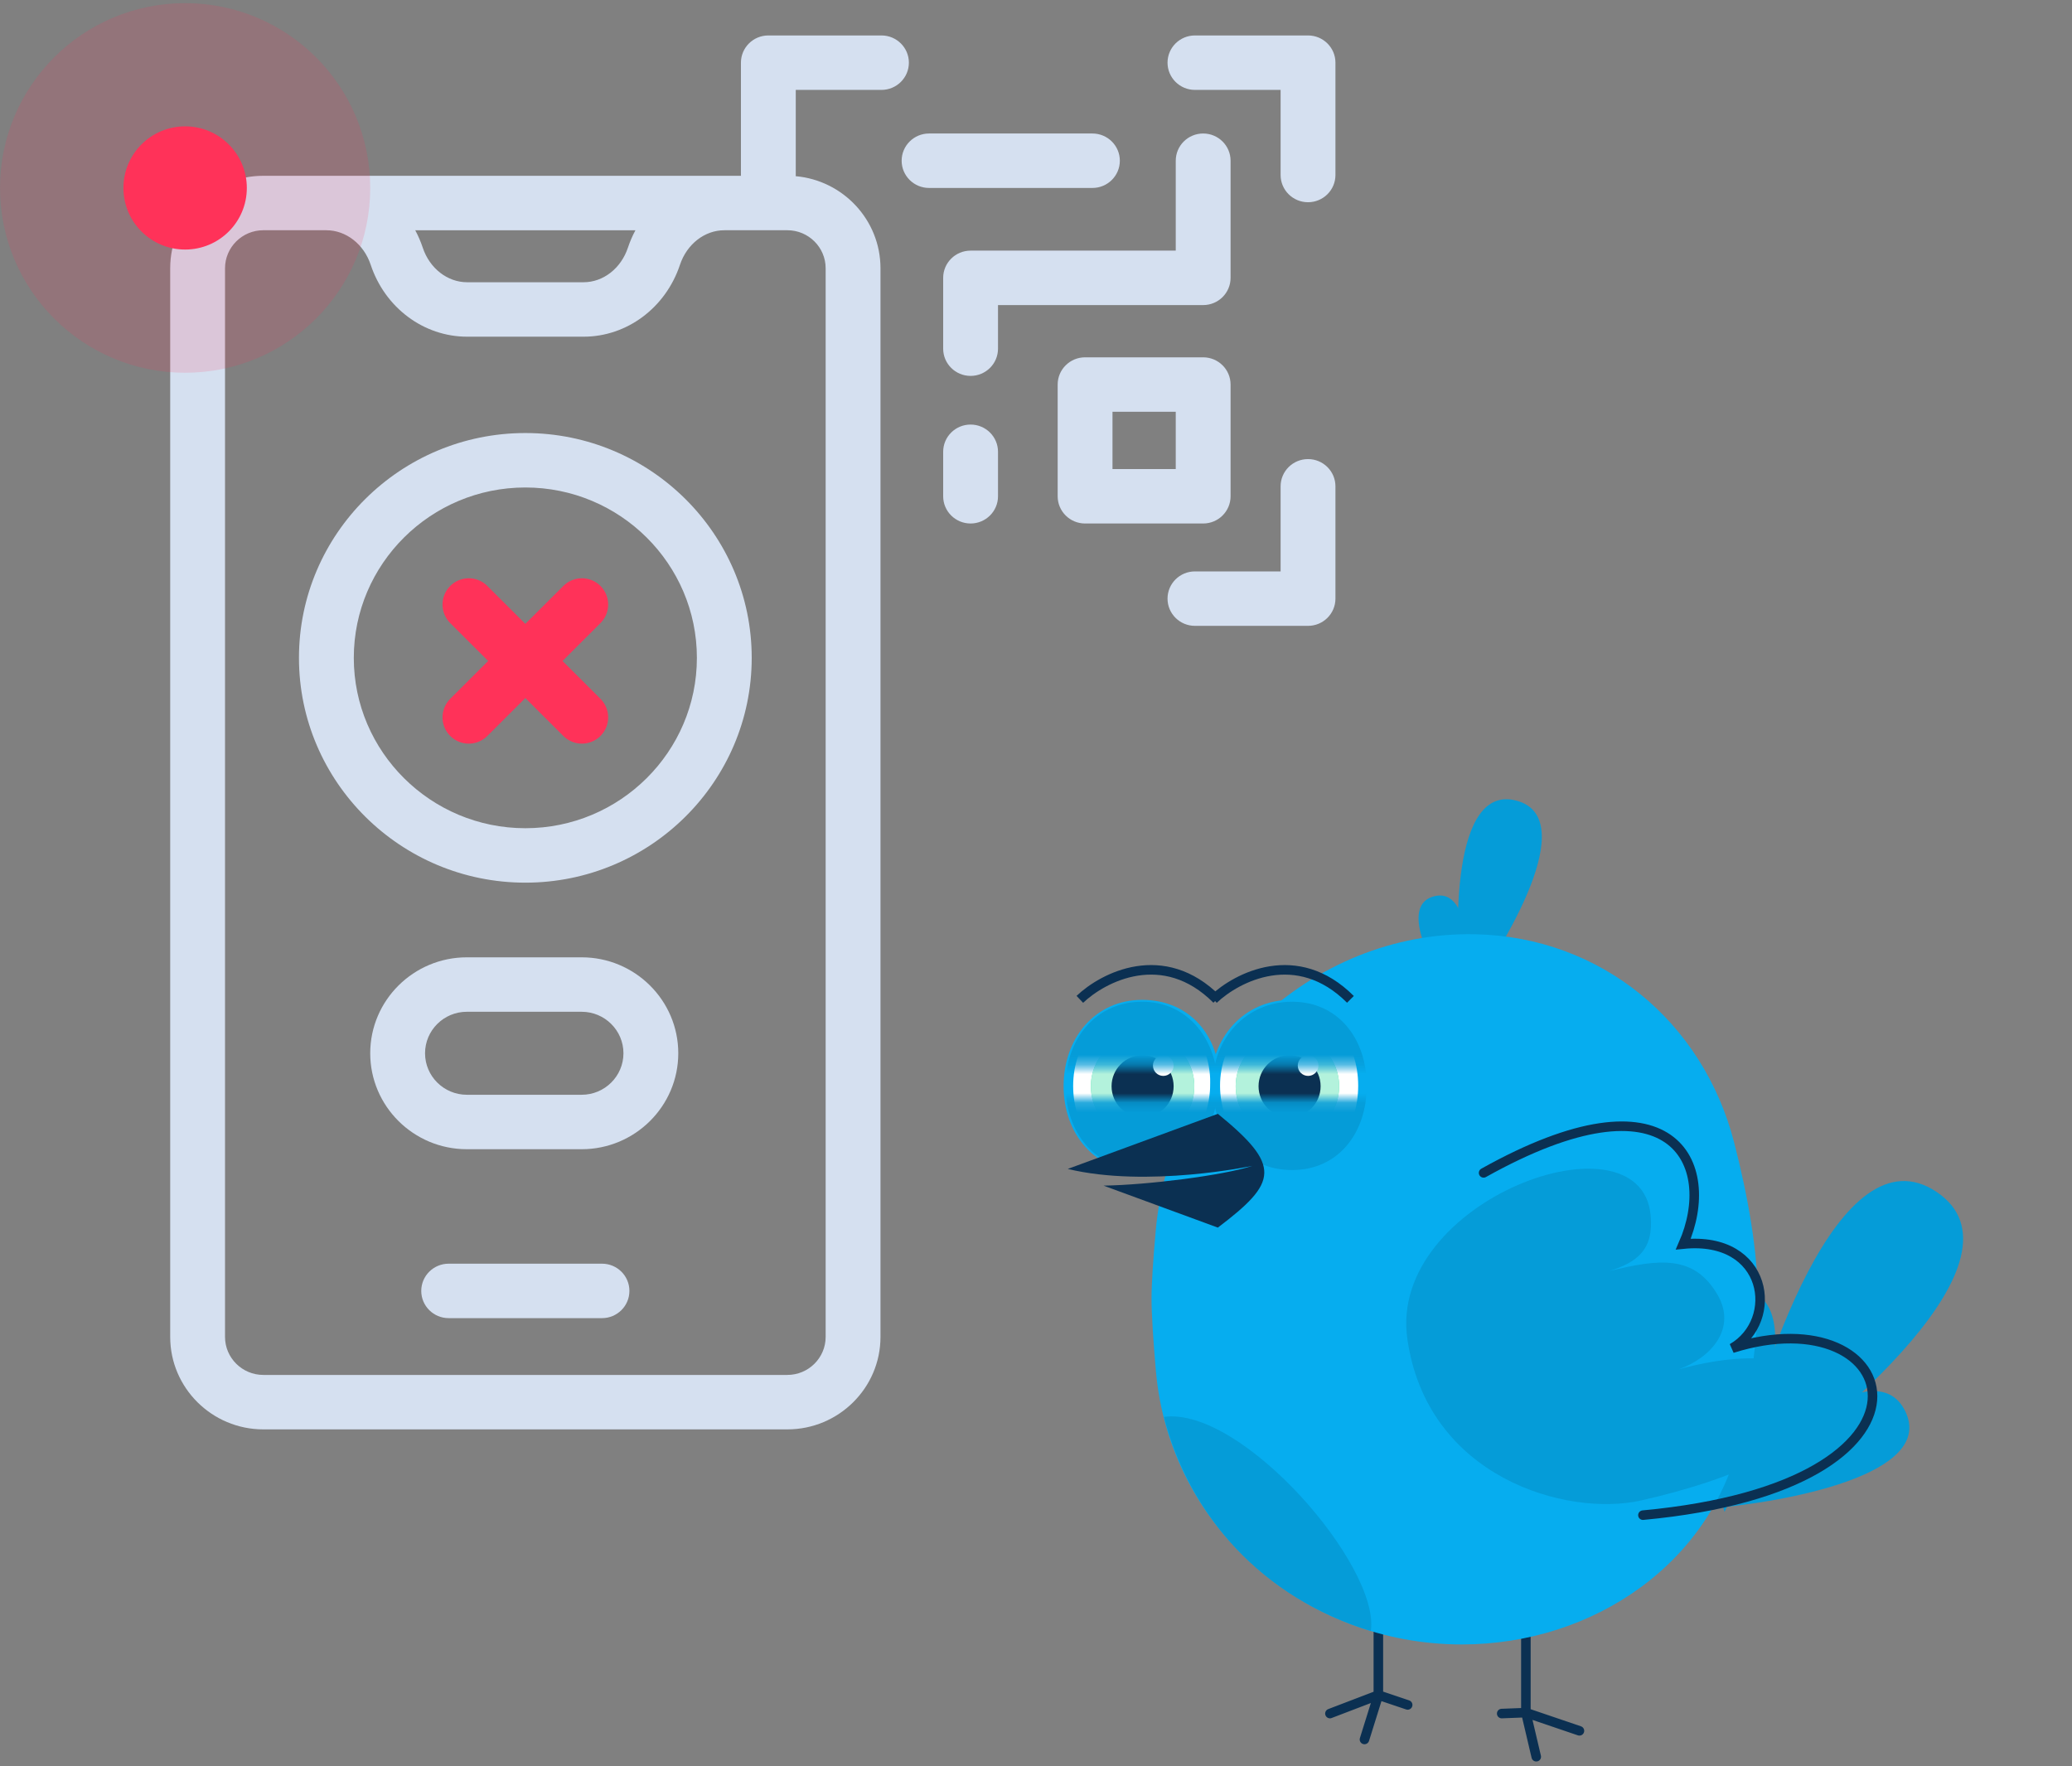 <svg width="217" height="185" viewBox="0 0 217 185" fill="none" xmlns="http://www.w3.org/2000/svg">
<rect x="0" y="0" width="217" height="185" fill="#808080" stroke="none"/>
<path d="M46.99 132.358C45.404 132.358 44.118 133.635 44.118 135.21C44.118 136.785 45.404 138.062 46.99 138.062H63.047C64.633 138.062 65.918 136.785 65.918 135.21C65.918 133.635 64.633 132.358 63.047 132.358H46.99Z" fill="#D5E0F0"/>
<path d="M17.825 140.028C17.825 145.368 22.201 149.713 27.579 149.713H82.459C87.837 149.713 92.213 145.368 92.213 140.028V28.099C92.213 23.05 88.303 18.894 83.334 18.453C83.336 18.412 83.34 18.372 83.34 18.33V9.416H92.316C93.901 9.416 95.187 8.139 95.187 6.564C95.187 4.99 93.901 3.713 92.316 3.713H80.469C78.883 3.713 77.598 4.99 77.598 6.564V18.33C77.598 18.358 77.602 18.384 77.602 18.412H27.579C22.201 18.412 17.825 22.757 17.825 28.099V70.503V95.585H20.696H23.567V28.099C23.567 25.902 25.367 24.115 27.579 24.115H34.147C34.158 24.115 34.169 24.117 34.18 24.117C36.238 24.117 38.104 25.57 38.823 27.734C40.322 32.239 44.379 35.265 48.919 35.265H61.118C65.657 35.265 69.714 32.239 71.213 27.734C71.933 25.57 73.799 24.117 75.856 24.117C75.867 24.117 75.878 24.115 75.889 24.115H82.459C84.671 24.115 86.47 25.902 86.47 28.099V140.029C86.47 142.224 84.671 144.01 82.459 144.01H27.579C25.367 144.01 23.567 142.224 23.567 140.029V95.585H20.696H17.825V140.028ZM65.761 25.944C65.041 28.108 63.175 29.562 61.118 29.562H48.919C46.862 29.562 44.996 28.108 44.276 25.944C44.062 25.303 43.797 24.693 43.487 24.117H66.55C66.239 24.693 65.974 25.304 65.761 25.944Z" fill="#D5E0F0"/>
<path d="M78.727 68.903C78.727 55.919 68.092 45.356 55.019 45.356C41.946 45.356 31.31 55.919 31.31 68.903C31.31 81.887 41.946 92.45 55.019 92.45C68.092 92.45 78.727 81.887 78.727 68.903ZM55.019 86.747C45.112 86.747 37.053 78.742 37.053 68.903C37.053 59.064 45.112 51.059 55.019 51.059C64.926 51.059 72.985 59.064 72.985 68.903C72.985 78.742 64.925 86.747 55.019 86.747Z" fill="#D5E0F0"/>
<path d="M71.036 110.319C71.036 104.778 66.497 100.27 60.918 100.27H48.891C43.312 100.27 38.773 104.778 38.773 110.319C38.773 115.861 43.312 120.369 48.891 120.369H60.918C66.497 120.369 71.036 115.86 71.036 110.319ZM60.918 114.666H48.891C46.478 114.666 44.515 112.716 44.515 110.319C44.515 107.923 46.478 105.973 48.891 105.973H60.918C63.331 105.973 65.294 107.923 65.294 110.319C65.294 112.716 63.331 114.666 60.918 114.666Z" fill="#D5E0F0"/>
<path d="M139.861 6.564C139.861 4.99 138.575 3.713 136.989 3.713H125.146C123.56 3.713 122.275 4.99 122.275 6.564C122.275 8.139 123.56 9.416 125.146 9.416H134.118V18.33C134.118 19.905 135.404 21.182 136.989 21.182C138.575 21.182 139.861 19.905 139.861 18.33V6.564Z" fill="#D5E0F0"/>
<path d="M139.861 62.7V50.937C139.861 49.362 138.575 48.085 136.989 48.085C135.404 48.085 134.118 49.362 134.118 50.937V59.849H125.146C123.56 59.849 122.275 61.126 122.275 62.7C122.275 64.275 123.56 65.552 125.146 65.552H136.989C138.575 65.552 139.861 64.275 139.861 62.7Z" fill="#D5E0F0"/>
<path d="M126.007 37.426H113.64C112.055 37.426 110.769 38.703 110.769 40.278V51.98C110.769 53.554 112.055 54.831 113.64 54.831H126.007C127.593 54.831 128.878 53.554 128.878 51.98V40.278C128.878 38.703 127.593 37.426 126.007 37.426ZM123.136 49.128H116.511V43.129H123.136V49.128Z" fill="#D5E0F0"/>
<path d="M128.878 16.834C128.878 15.26 127.593 13.983 126.007 13.983C124.421 13.983 123.136 15.26 123.136 16.834V26.251H101.649C100.064 26.251 98.778 27.528 98.778 29.102V36.521C98.778 38.095 100.064 39.372 101.649 39.372C103.235 39.372 104.521 38.095 104.521 36.521V31.954H126.007C127.593 31.954 128.878 30.677 128.878 29.102V16.834Z" fill="#D5E0F0"/>
<path d="M114.41 13.983H97.3C95.715 13.983 94.429 15.26 94.429 16.834C94.429 18.409 95.715 19.686 97.3 19.686H114.41C115.995 19.686 117.281 18.409 117.281 16.834C117.281 15.26 115.995 13.983 114.41 13.983Z" fill="#D5E0F0"/>
<path d="M101.649 44.468C100.064 44.468 98.778 45.745 98.778 47.319V51.98C98.778 53.554 100.064 54.831 101.649 54.831C103.235 54.831 104.521 53.554 104.521 51.98V47.319C104.521 45.744 103.235 44.468 101.649 44.468Z" fill="#D5E0F0"/>
<path d="M49.095 75.138L60.942 63.318M60.942 75.138L49.095 63.318" stroke="#FF3259" stroke-width="5.5" stroke-linecap="round"/>
<ellipse cx="19.388" cy="19.686" rx="6.462" ry="6.452" fill="#FF3259"/>
<ellipse opacity="0.15" cx="19.388" cy="19.686" rx="19.385" ry="19.356" fill="#FF3259"/>
<path d="M144.355 165.26V177.539M144.355 177.539L139.283 179.478M144.355 177.539L147.424 178.574M144.355 177.539L142.901 182.192" stroke="#0B3052" stroke-linecap="round" stroke-linejoin="round"/>
<path d="M159.805 167.101V179.38M159.805 179.38L165.414 181.287M159.805 179.38L157.273 179.478M159.805 179.38L160.891 184.001" stroke="#0B3052" stroke-linecap="round" stroke-linejoin="round"/>
<path d="M181.258 156.847C192.682 149.037 212.993 131.705 202.837 124.854C192.68 118.004 184.219 143.328 181.258 156.847Z" fill="#059CD8"/>
<path d="M178.564 158.038C186.907 157.402 202.782 154.467 199.535 147.809C196.288 141.152 184.201 151.854 178.564 158.038Z" fill="#059CD8"/>
<path d="M180.616 158.353C184.237 150.81 189.632 135.594 182.243 135.077C174.854 134.561 178.079 150.379 180.616 158.353Z" fill="#059CD8"/>
<path d="M153.119 105.15C152.205 97.298 152.065 82.049 158.824 83.86C165.583 85.671 157.837 98.808 153.119 105.15Z" fill="#059CD8"/>
<path d="M153.615 106.757C150.763 102.923 146.08 94.98 150.166 93.885C154.253 92.79 154.168 102.01 153.615 106.757Z" fill="#059CD8"/>
<path d="M153.091 172.24C136.612 172.24 122.488 160.015 121.057 143.598C120.778 140.403 120.6 137.693 120.6 136.002C120.6 134.391 120.772 131.852 121.044 128.846C122.6 111.66 137.264 97.484 154.516 97.854C167.64 98.135 178.356 106.968 181.622 119.683C183.034 125.178 184.1 130.997 184.086 136.002C184.074 140.251 183.359 145.2 182.363 150.05C179.581 163.599 166.922 172.24 153.091 172.24Z" fill="#06ADEF"/>
<path d="M127.25 113.432C127.25 118.212 124.217 122.21 119.609 122.21C114.974 122.21 111.891 118.506 111.891 113.757C111.891 109.003 114.979 105.226 119.609 105.226C121.959 105.226 123.857 106.107 125.172 107.553C126.491 109.004 127.25 111.055 127.25 113.432Z" fill="white" stroke="#06ADEF"/>
<path d="M142.742 113.718C142.742 116.101 142.007 118.229 140.708 119.752C139.416 121.268 137.547 122.21 135.21 122.21C130.561 122.21 127.275 118.451 127.275 113.718C127.275 108.985 130.561 105.226 135.21 105.226C137.547 105.226 139.416 106.168 140.708 107.684C142.007 109.207 142.742 111.335 142.742 113.718Z" fill="white" stroke="#06ADEF"/>
<path d="M140.248 113.773C140.248 116.765 137.823 119.19 134.831 119.19C131.84 119.19 129.414 116.765 129.414 113.773C129.414 110.782 131.84 108.356 134.831 108.356C137.823 108.356 140.248 110.782 140.248 113.773Z" fill="#00D38B"/>
<path d="M140.248 113.773C140.248 116.765 137.823 119.19 134.831 119.19C131.84 119.19 129.414 116.765 129.414 113.773C129.414 110.782 131.84 108.356 134.831 108.356C137.823 108.356 140.248 110.782 140.248 113.773Z" fill="white" fill-opacity="0.7"/>
<path d="M138.308 113.773C138.308 115.568 136.853 117.023 135.058 117.023C133.263 117.023 131.807 115.568 131.807 113.773C131.807 111.978 133.263 110.523 135.058 110.523C136.853 110.523 138.308 111.978 138.308 113.773Z" fill="#0B3052"/>
<path d="M125.081 113.773C125.081 116.765 122.656 119.19 119.664 119.19C116.672 119.19 114.247 116.765 114.247 113.773C114.247 110.782 116.672 108.356 119.664 108.356C122.656 108.356 125.081 110.782 125.081 113.773Z" fill="#00D38B"/>
<path d="M125.081 113.773C125.081 116.765 122.656 119.19 119.664 119.19C116.672 119.19 114.247 116.765 114.247 113.773C114.247 110.782 116.672 108.356 119.664 108.356C122.656 108.356 125.081 110.782 125.081 113.773Z" fill="white" fill-opacity="0.7"/>
<path d="M122.914 113.773C122.914 115.568 121.459 117.023 119.664 117.023C117.869 117.023 116.414 115.568 116.414 113.773C116.414 111.978 117.869 110.523 119.664 110.523C121.459 110.523 122.914 111.978 122.914 113.773Z" fill="#0B3052"/>
<path d="M122.914 111.606C122.914 112.205 122.429 112.69 121.83 112.69C121.232 112.69 120.747 112.205 120.747 111.606C120.747 111.008 121.232 110.523 121.83 110.523C122.429 110.523 122.914 111.008 122.914 111.606Z" fill="white"/>
<path d="M138.082 111.606C138.082 112.205 137.597 112.69 136.998 112.69C136.4 112.69 135.915 112.205 135.915 111.606C135.915 111.008 136.4 110.523 136.998 110.523C137.597 110.523 138.082 111.008 138.082 111.606Z" fill="white"/>
<mask id="mask0_11212_1056" style="mask-type:alpha" maskUnits="userSpaceOnUse" x="107" y="115" width="42" height="14">
<rect x="107.924" y="115.145" width="40.085" height="13.001" fill="#D9D9D9"/>
</mask>
<g mask="url(#mask0_11212_1056)">
<path d="M127.533 113.628C127.533 118.472 124.494 122.551 119.624 122.551C114.754 122.551 111.607 118.624 111.607 113.781C111.607 108.937 114.754 105.01 119.624 105.01C124.494 105.01 127.533 108.784 127.533 113.628Z" fill="#059CD8"/>
<path d="M143.134 113.781C143.134 118.624 140.19 122.551 135.32 122.551C130.45 122.551 126.992 118.624 126.992 113.781C126.992 108.937 130.45 105.01 135.32 105.01C140.19 105.01 143.134 108.937 143.134 113.781Z" fill="#059CD8"/>
</g>
<mask id="mask1_11212_1056" style="mask-type:alpha" maskUnits="userSpaceOnUse" x="107" y="99" width="42" height="13">
<rect width="40.085" height="12.351" transform="matrix(1 0 0 -1 107.924 111.678)" fill="#D9D9D9"/>
</mask>
<g mask="url(#mask1_11212_1056)">
<path d="M127.533 113.844C127.533 109.001 124.494 104.921 119.624 104.921C114.754 104.921 111.607 108.848 111.607 113.691C111.607 118.535 114.754 122.462 119.624 122.462C124.494 122.462 127.533 118.688 127.533 113.844Z" fill="#059CD8"/>
<path d="M143.134 113.691C143.134 108.848 140.19 104.921 135.32 104.921C130.45 104.921 126.992 108.848 126.992 113.691C126.992 118.535 130.45 122.462 135.32 122.462C140.19 122.462 143.134 118.535 143.134 113.691Z" fill="#059CD8"/>
</g>
<path fill-rule="evenodd" clip-rule="evenodd" d="M111.825 122.434C120.164 124.444 131.148 122.116 131.148 122.116C128.058 123.126 120.159 124.114 115.571 124.182L127.544 128.579C133.828 123.82 134.23 122.116 127.544 116.661L111.825 122.434Z" fill="#0B3052"/>
<path d="M127.086 104.672C129.535 102.34 135.832 99.074 141.43 104.672" stroke="#0B3052"/>
<path d="M113.091 104.672C115.54 102.339 121.838 99.074 127.436 104.672" stroke="#0B3052"/>
<path d="M171.886 157.155C164.08 158.921 149.446 154.749 147.389 140.22C145.331 125.69 171.778 116.146 172.867 127.256C173.225 130.909 171.426 132.235 168.506 133.138C173.829 131.831 177.459 131.429 179.892 135.643C181.899 139.12 179.238 142.208 175.792 143.432C183.563 141.277 189.275 142.236 190.136 145.446C191.637 151.048 181.226 155.04 171.886 157.155Z" fill="#059CD8"/>
<path d="M121.9 148.405C124.608 158.806 132.192 167.365 143.567 170.831C144.554 164.044 130.084 147.307 121.9 148.405Z" fill="#059CD8"/>
<path d="M155.377 122.847C175.291 111.713 179.963 121.956 176.292 130.306C185.192 129.416 186.416 138.323 181.409 141.217C199.432 135.539 205.662 155.58 172.064 158.697" stroke="#0B3052" stroke-linecap="round"/>
</svg>
